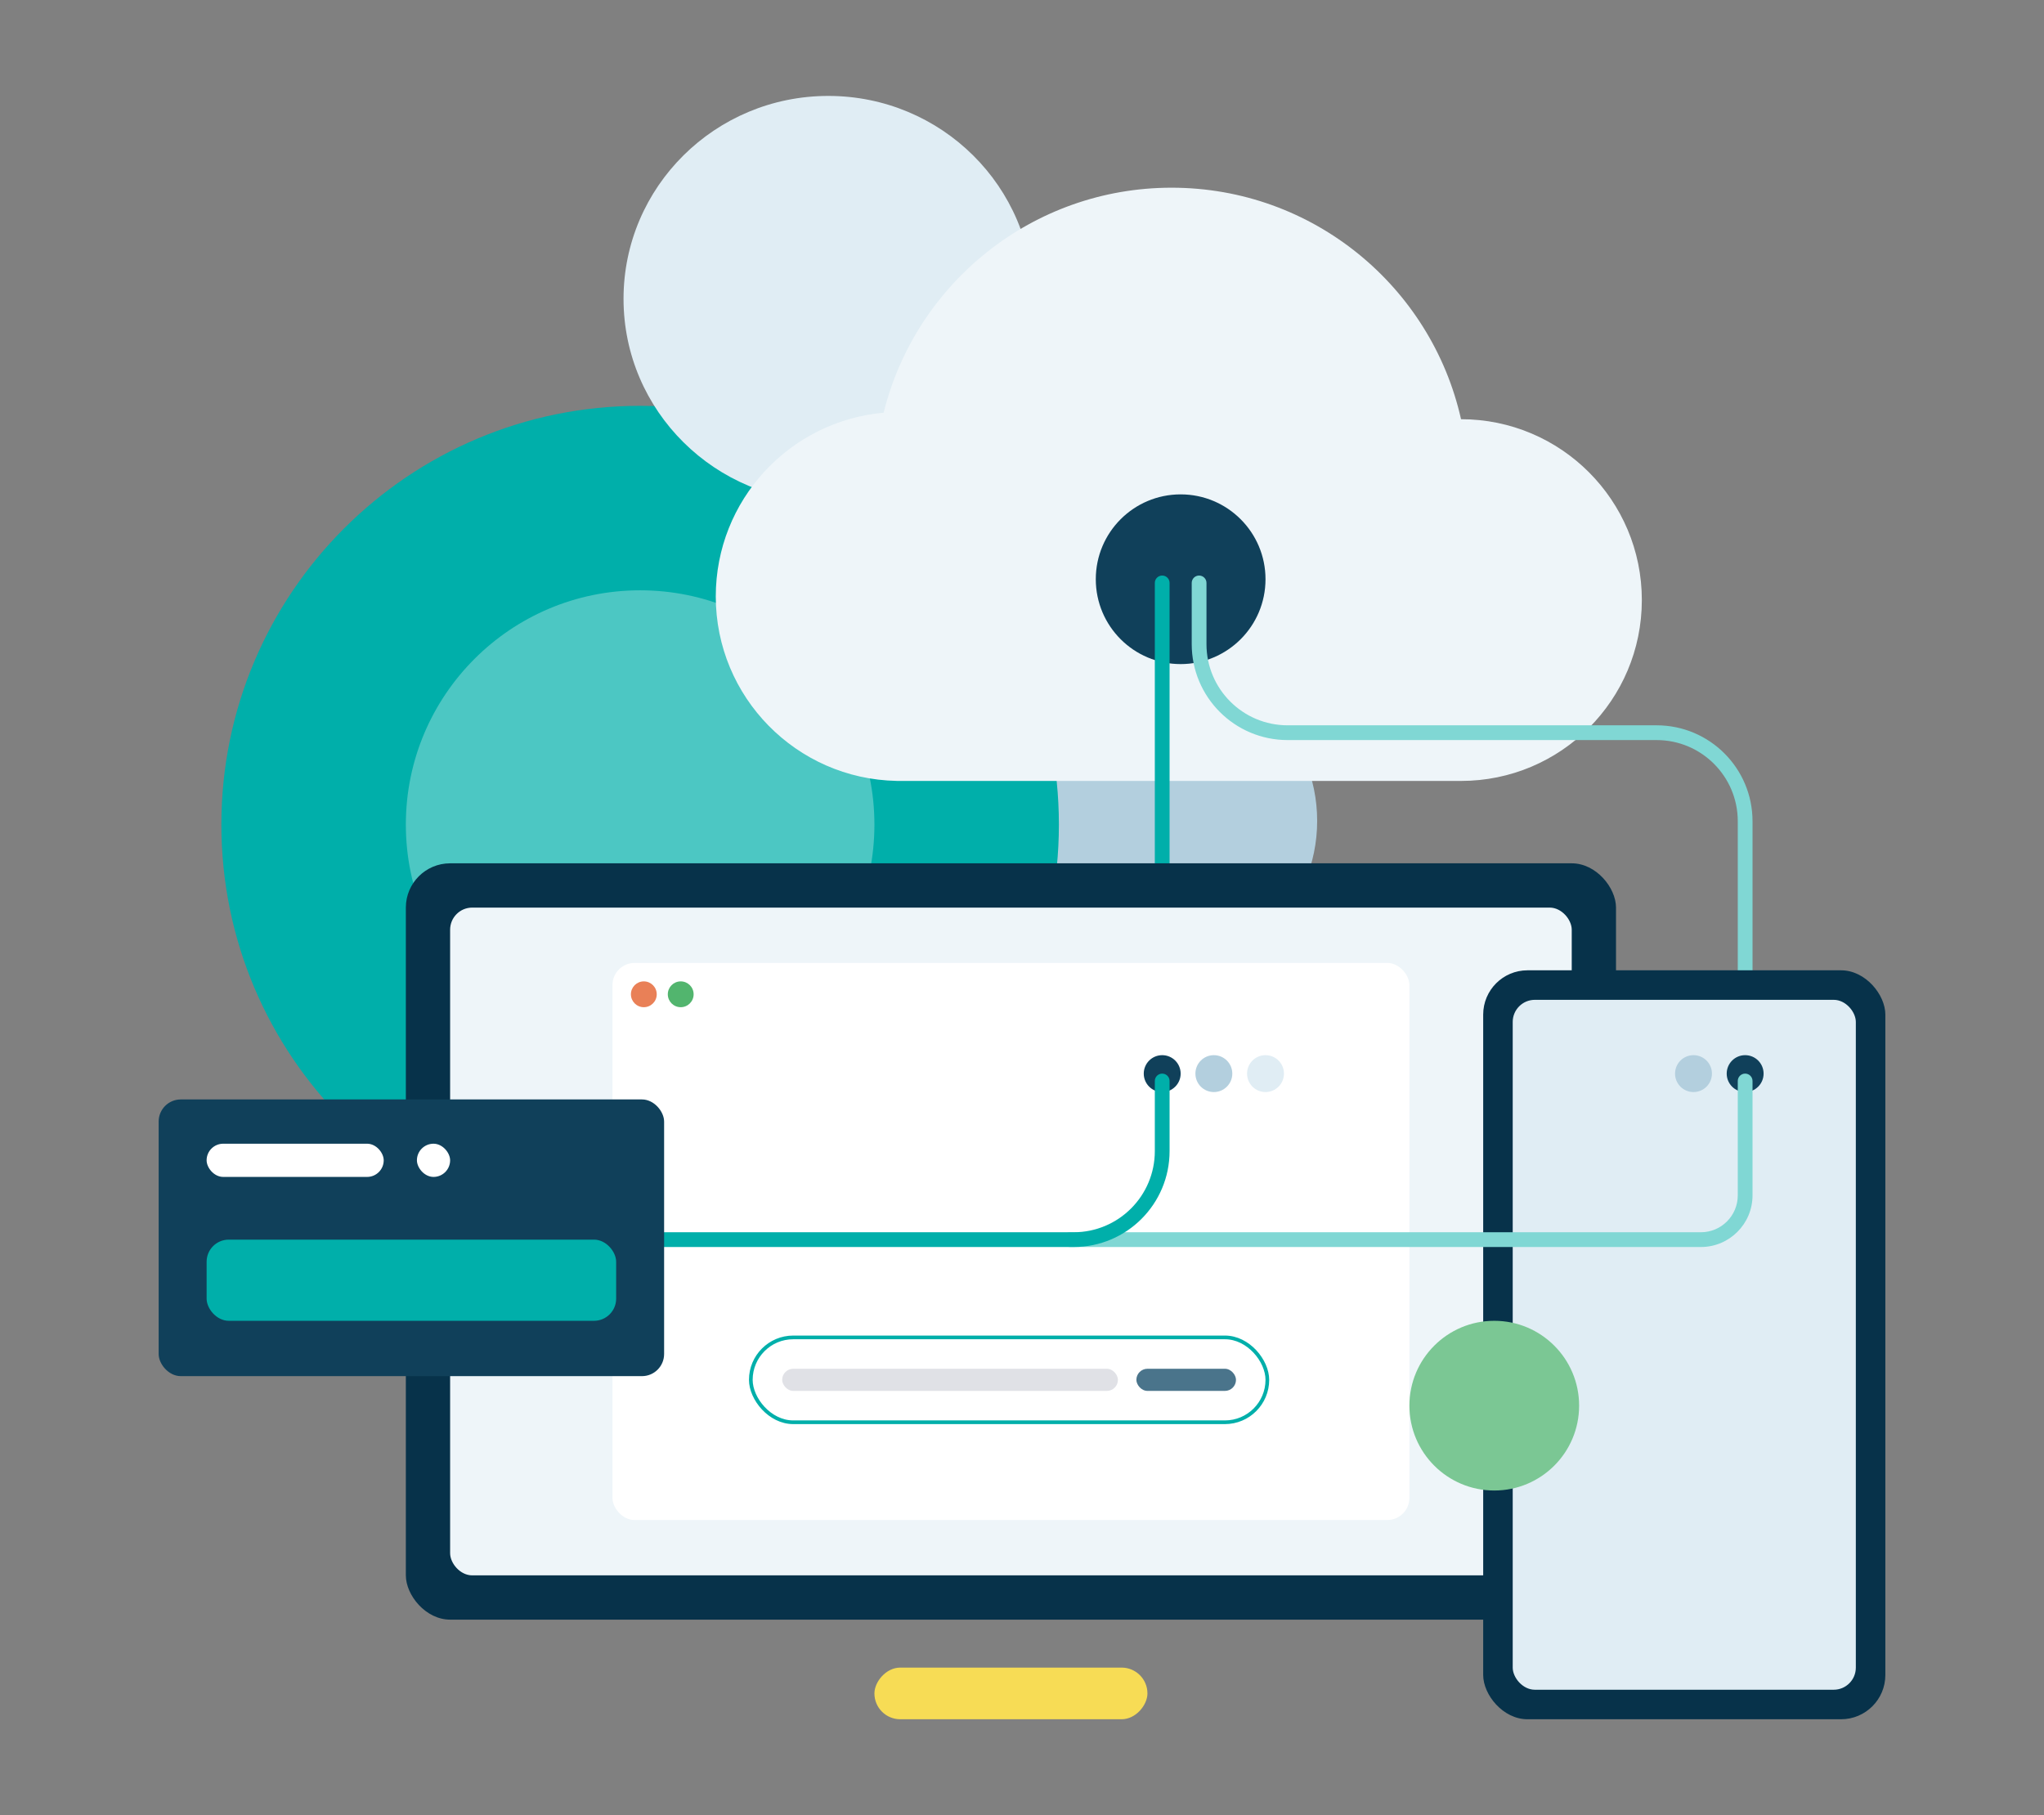<svg width="554" height="492" viewBox="0 0 554 492" fill="none" xmlns="http://www.w3.org/2000/svg">
<rect x="0" y="0" width="554" height="492" fill="#808080" stroke="none"/>
<circle cx="314.5" cy="222.5" r="42.5" fill="#B3CFDE"/>
<path d="M173.5 337C236.184 337 287 286.184 287 223.5C287 160.816 236.184 110 173.5 110C110.816 110 60 160.816 60 223.5C60 286.184 110.816 337 173.5 337Z" fill="#00AFAA"/>
<path d="M173.5 287C208.57 287 237 258.57 237 223.5C237 188.43 208.57 160 173.5 160C138.43 160 110 188.43 110 223.5C110 258.57 138.43 287 173.5 287Z" fill="#4CC7C3"/>
<path d="M224.5 136C255.152 136 280 111.376 280 81C280 50.624 255.152 26 224.5 26C193.848 26 169 50.624 169 81C169 111.376 193.848 136 224.5 136Z" fill="#E0EDF4"/>
<path fill-rule="evenodd" clip-rule="evenodd" d="M243.023 211.662C215.86 211.14 194 188.957 194 161.668C194 135.57 213.993 114.142 239.499 111.864C248.182 76.838 279.828 50.875 317.539 50.875C355.879 50.875 387.951 77.712 395.994 113.625C423.061 113.635 445 135.579 445 162.648C445 189.723 423.051 211.672 395.977 211.672H317.539H244.004H243.023V211.662Z" fill="#EEF5F9"/>
<circle cx="320" cy="157" r="23" fill="#10405A"/>
<path fill-rule="evenodd" clip-rule="evenodd" d="M315 156C316.105 156 317 156.895 317 158V259C317 260.105 316.105 261 315 261C313.895 261 313 260.105 313 259L313 158C313 156.895 313.895 156 315 156Z" fill="#00AFAA"/>
<path fill-rule="evenodd" clip-rule="evenodd" d="M325 156C326.105 156 327 156.895 327 158V174.594C327 186.744 336.85 196.594 349 196.594H449C463.359 196.594 475 208.234 475 222.594V288C475 289.105 474.105 290 473 290C471.895 290 471 289.105 471 288V222.594C471 210.444 461.15 200.594 449 200.594H349C334.641 200.594 323 188.953 323 174.594V158C323 156.895 323.895 156 325 156Z" fill="#80D7D4"/>
<rect x="110" y="234" width="328" height="205" rx="12" fill="#07324A"/>
<rect x="122" y="246" width="304" height="181" rx="6" fill="#EEF5F9"/>
<rect x="166" y="261" width="216" height="151" rx="6" fill="white"/>
<rect x="203.5" y="362.5" width="140" height="23" rx="11.5" fill="white" stroke="#00AFAA"/>
<rect x="308" y="371" width="27" height="6" rx="3" fill="#4A748B"/>
<rect x="212" y="371" width="91" height="6" rx="3" fill="#E0E1E6"/>
<circle cx="174.5" cy="269.5" r="3.5" fill="#E98057"/>
<circle cx="184.5" cy="269.5" r="3.5" fill="#52B56E"/>
<circle cx="315" cy="291" r="5" fill="#10405A"/>
<circle cx="329" cy="291" r="5" fill="#B3CFDE"/>
<circle cx="343" cy="291" r="5" fill="#E0EDF4"/>
<rect x="402" y="263" width="109" height="203" rx="12" fill="#07324A"/>
<rect x="410" y="271" width="93" height="187" rx="6" fill="#E0EDF4"/>
<circle cx="473" cy="291" r="5" fill="#10405A"/>
<circle cx="459" cy="291" r="5" fill="#B3CFDE"/>
<rect width="74" height="14" rx="7" transform="matrix(1 0 0 -1 237 466)" fill="#F7DC55"/>
<path fill-rule="evenodd" clip-rule="evenodd" d="M473 291C474.105 291 475 291.895 475 293V324C475 331.732 468.732 338 461 338H290C288.895 338 288 337.105 288 336C288 334.895 288.895 334 290 334H461C466.523 334 471 329.523 471 324V293C471 291.895 471.895 291 473 291Z" fill="#80D7D4"/>
<path fill-rule="evenodd" clip-rule="evenodd" d="M315 291C316.105 291 317 291.895 317 293V312C317 326.359 305.359 338 291 338H180C178.895 338 178 337.105 178 336C178 334.895 178.895 334 180 334H291C303.15 334 313 324.15 313 312V293C313 291.895 313.895 291 315 291Z" fill="#00AFAA"/>
<rect x="43" y="298" width="137" height="75" rx="6" fill="#10405A"/>
<rect x="56" y="310" width="48" height="9" rx="4.5" fill="white"/>
<rect x="56" y="336" width="111" height="22" rx="6" fill="#00AFAA"/>
<rect x="113" y="310" width="9" height="9" rx="4.5" fill="white"/>
<circle cx="405" cy="381" r="23" fill="#7BC794"/>
</svg>
